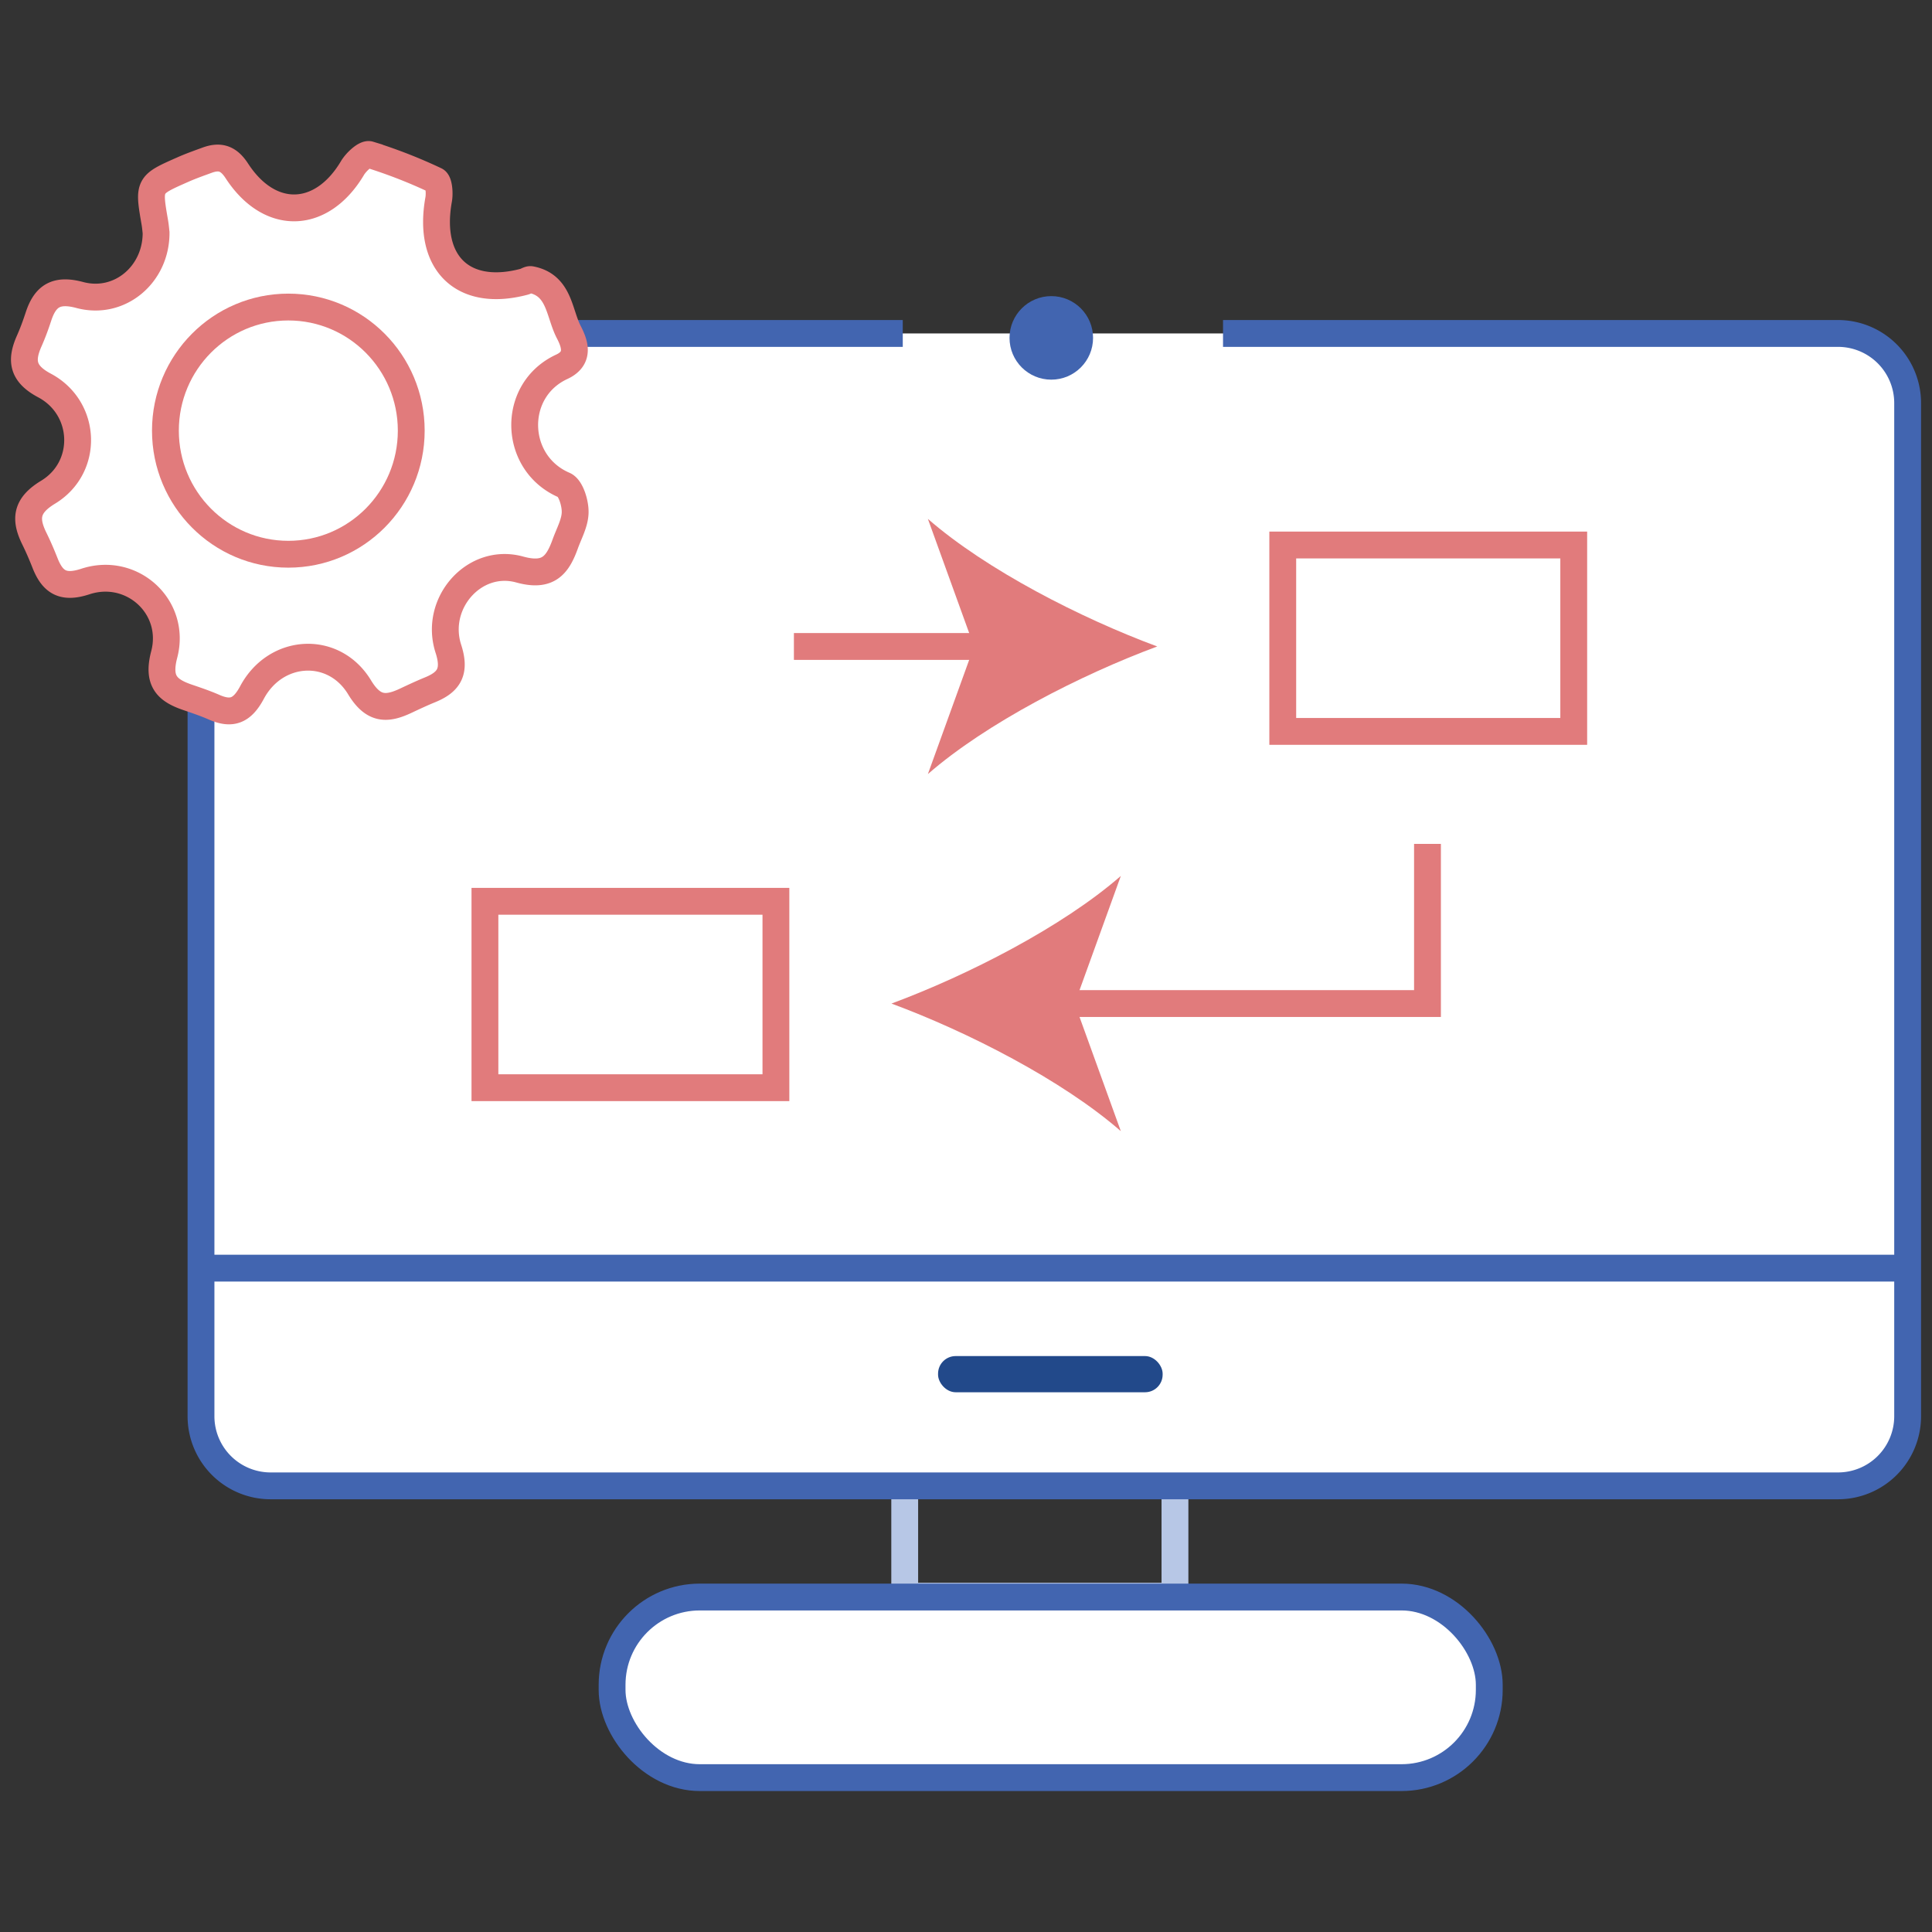 <svg xmlns="http://www.w3.org/2000/svg" id="Layer_1" data-name="Layer 1" viewBox="0 0 1080 1080"><rect x="0" y="0" width="1080" height="1080" fill="#333333" stroke="none"/><defs><style>.cls-1,.cls-5{fill:none;}.cls-1{stroke:#b7c7e6;}.cls-1,.cls-2,.cls-4,.cls-5{stroke-miterlimit:10;stroke-width:15px;}.cls-2,.cls-4{fill:#fff;}.cls-2{stroke:#4265b0;}.cls-3{fill:#22498a;}.cls-4,.cls-5{stroke:#e17b7c;}.cls-6{fill:#e17b7c;}.cls-7{fill:#4265b0;}</style></defs><rect class="cls-1" x="505.74" y="830.12" width="151.07" height="62.15"></rect><path class="cls-2" d="M683.68,186.4h343.78a38.92,38.92,0,0,1,38.92,38.92V791.68a38.92,38.92,0,0,1-38.92,38.92H151.28a38.92,38.92,0,0,1-38.92-38.92V225.32a38.92,38.92,0,0,1,38.92-38.92H504.65"></path><rect class="cls-3" x="524.38" y="758.05" width="125.54" height="20.23" rx="9.83"></rect><rect class="cls-2" x="342.16" y="892.75" width="490.35" height="100.95" rx="49.04"></rect><rect class="cls-4" x="271.08" y="503.83" width="162.66" height="104.2"></rect><rect class="cls-4" x="717.07" y="304.66" width="162.66" height="104.2"></rect><line class="cls-5" x1="443.8" y1="361.38" x2="556.37" y2="361.38"></line><path class="cls-6" d="M646.9,361.38c-42.6,15.8-95.45,42.77-128.21,71.34l25.8-71.34-25.8-71.33C551.45,318.62,604.3,345.59,646.9,361.38Z"></path><polyline class="cls-5" points="797.97 471.74 797.97 560.99 588.87 560.99"></polyline><path class="cls-6" d="M498.34,561c42.6-15.81,95.45-42.78,128.21-71.34L600.75,561l25.8,71.32C593.79,603.75,540.94,576.78,498.34,561Z"></path><path class="cls-4" d="M87.25,130.07c-.15-1.27-.32-3.5-.7-5.7-3.63-21-3.66-21.05,15.49-29.49,4.48-2,9.09-3.63,13.69-5.31,7.16-2.63,12.06-1.18,16.7,6,18.45,28.33,47.49,27.22,64.63-1.67,2-3.37,7.18-8.17,9.43-7.48a282.38,282.38,0,0,1,37,14.42c1.87.87,2.35,7.18,1.72,10.66-6.44,35.62,13.66,55.07,47.83,46,1.28-.34,2.62-1.42,3.74-1.2,16.1,3.11,15.6,18.66,21.21,29.43,3.53,6.78,6,14.7-3.93,19.3-28.44,13.14-27.3,53.87,1.29,66.13,3.66,1.57,6.2,9.83,6.17,15,0,5.95-3.39,11.92-5.51,17.81-4.35,12.09-9.59,18.78-25.49,14.39-25.29-7-48.1,18.81-39.88,44.28,4.05,12.5.63,18.52-10.14,22.93-4.53,1.85-9,3.94-13.38,6-10.84,5.15-18.37,5.43-26.11-7.35-14.41-23.8-46.86-21.92-60.11,2.85-5.47,10.25-11.29,12.62-21.22,8.26-4.89-2.14-10-3.87-15-5.57C93,385.74,88,380.36,91.79,365.89c7-26.57-18-49.39-44.09-40.81-12.45,4.09-18.31.39-22.55-10.41-1.79-4.57-3.75-9.1-5.91-13.5-5.49-11.14-4.64-18.59,7.67-26.05,22.9-13.88,21.67-47-2-59.62-12.19-6.48-13.5-13.71-8.62-24.78,2-4.49,3.69-9.12,5.22-13.79,3.84-11.73,10.18-15.51,23.17-12C66.8,170.8,87.36,153.5,87.25,130.07Z"></path><ellipse class="cls-4" cx="161.18" cy="240.73" rx="68.71" ry="69.09"></ellipse><line class="cls-2" x1="110.4" y1="708.9" x2="1062.72" y2="708.9"></line><circle class="cls-7" cx="587.68" cy="188.88" r="23.35"></circle></svg>